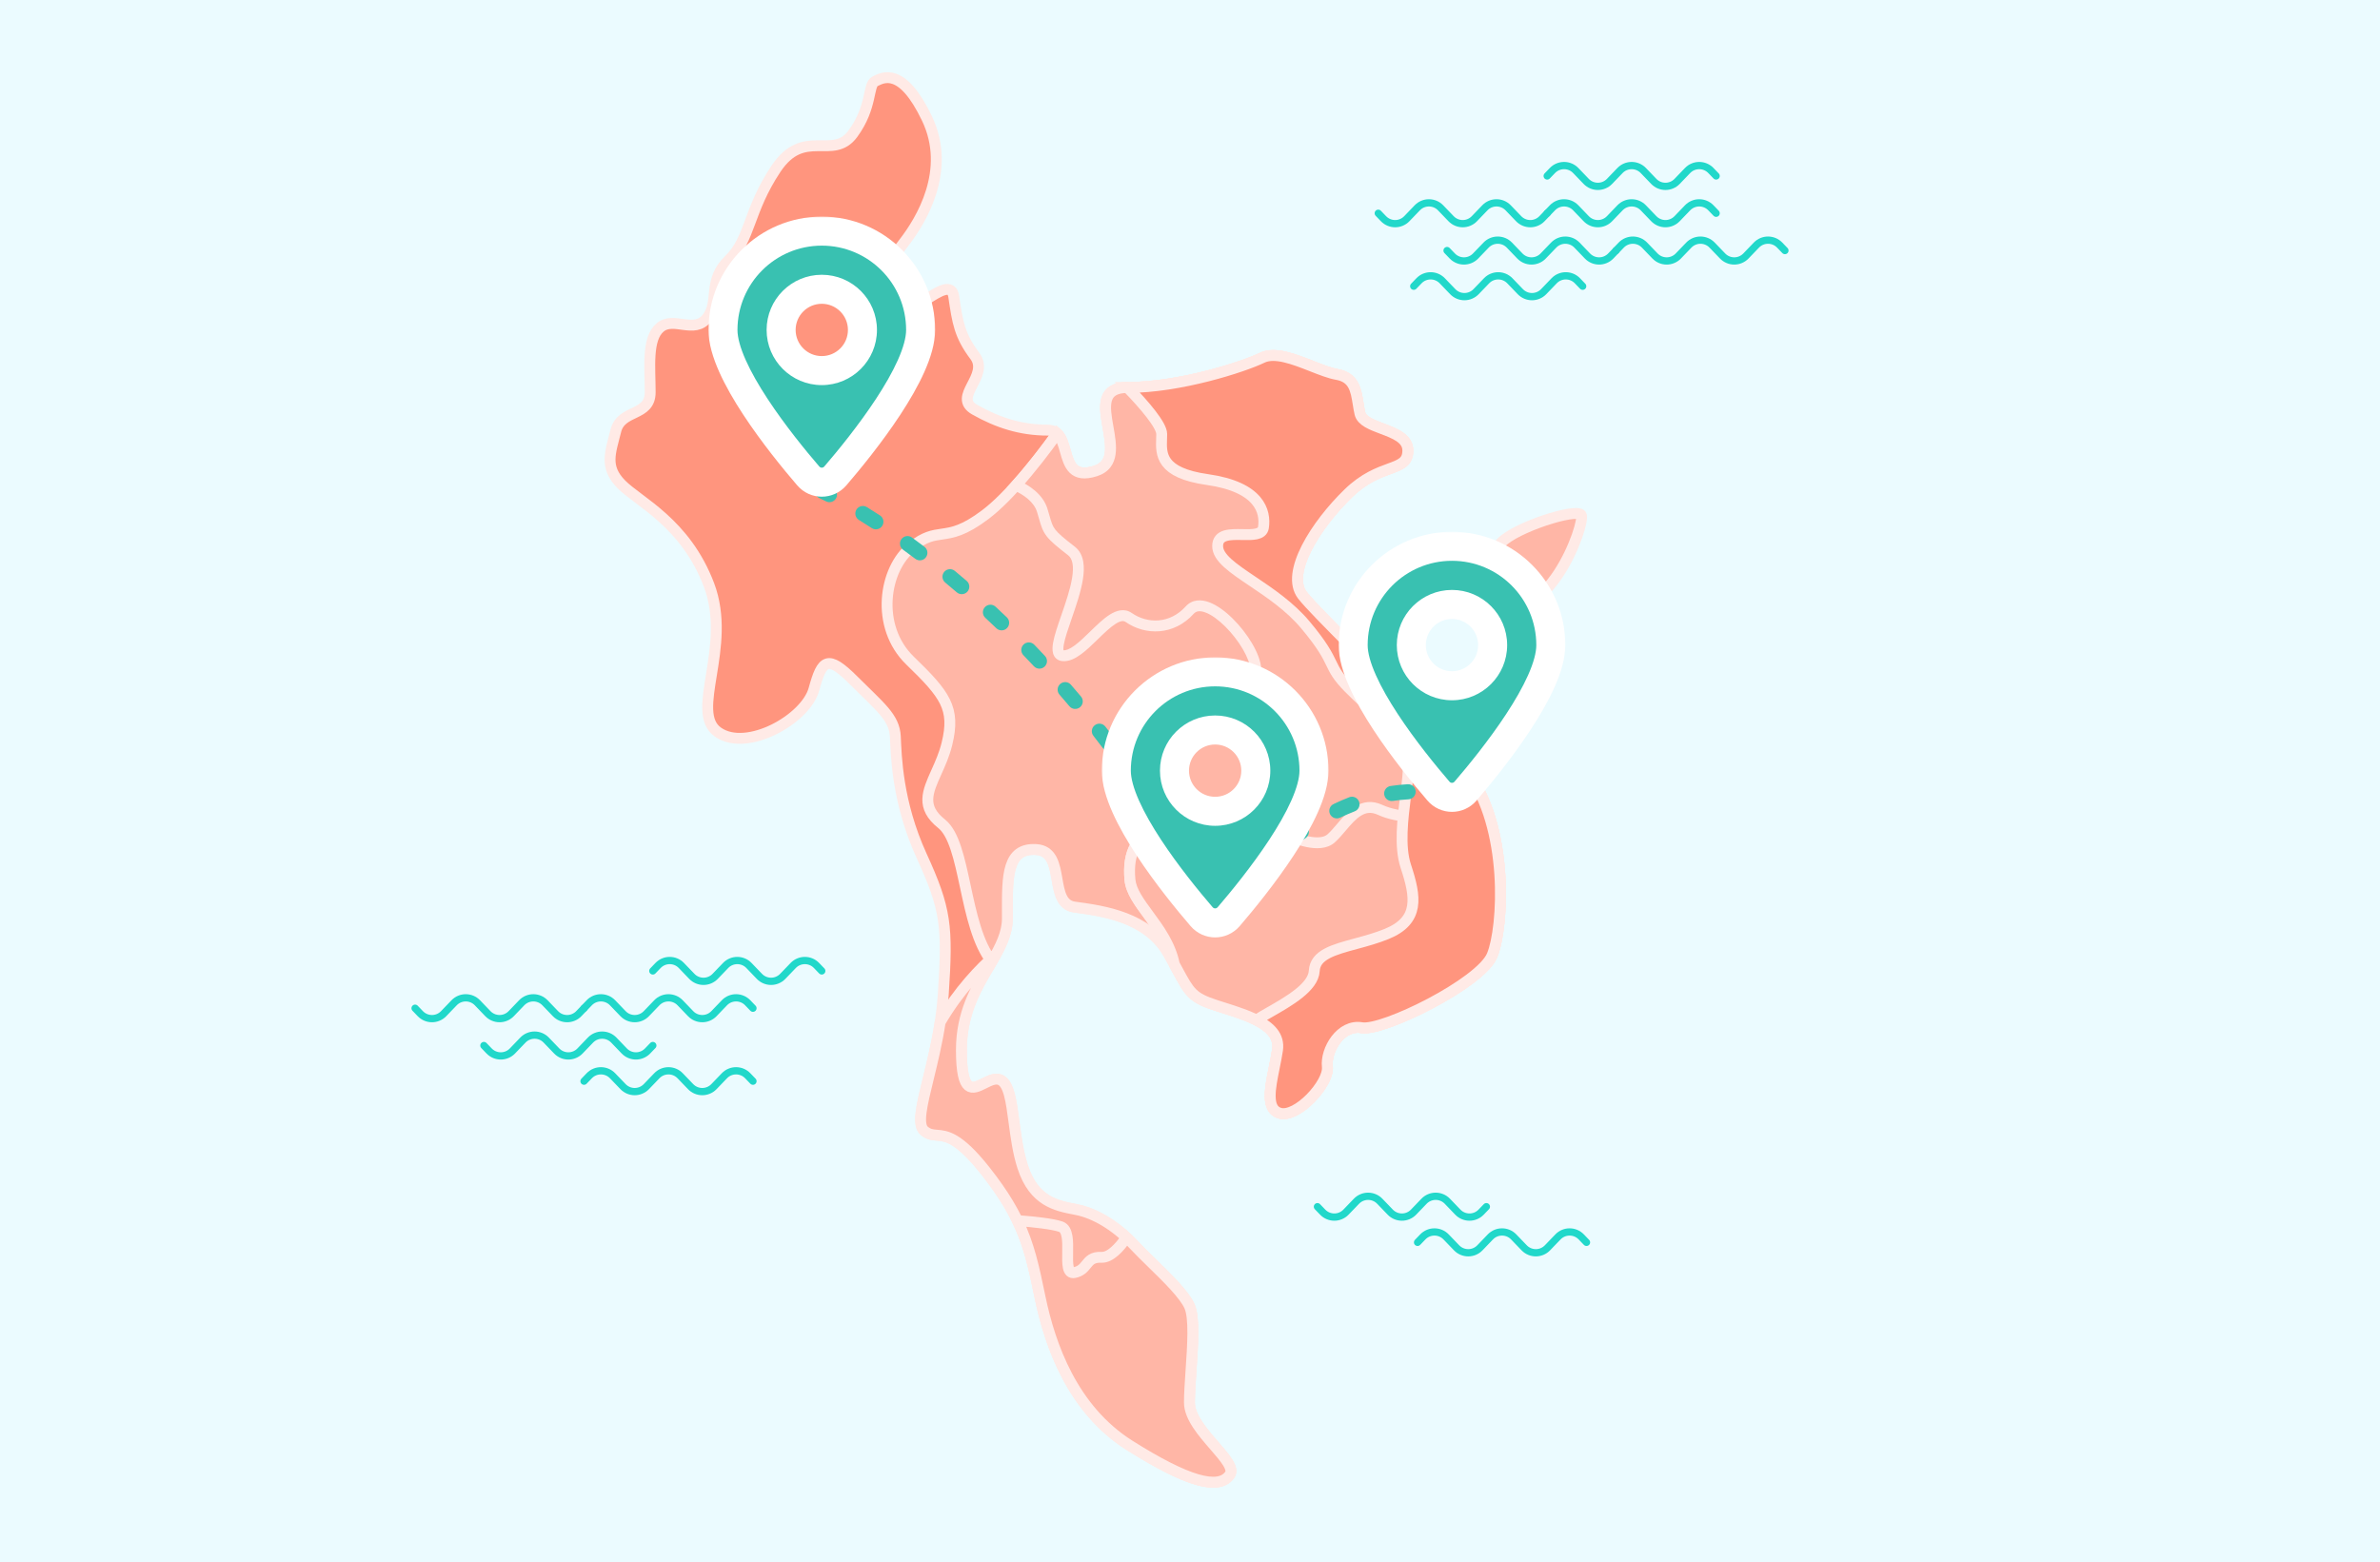 <svg width="457" height="300" viewBox="0 0 457 300" fill="none" xmlns="http://www.w3.org/2000/svg">
<rect width="457" height="300" fill="#EBFBFF"/>
<path d="M288.153 104.299C285.369 107.341 281.35 113.089 285.369 116.132C297.119 121.88 304.547 100.242 303.619 98.89C302.691 97.537 290.938 101.256 288.153 104.299Z" fill="#FFB6A6" stroke="#FFEAE6" stroke-width="2.09"/>
<path d="M228.387 269.357C228.387 274.703 237.953 280.762 236.114 283.257C233.957 286.241 227.85 284.479 216.907 277.58C205.965 270.681 201.622 258.398 199.712 249.144C197.801 239.89 196.585 234.169 189.117 224.746C181.648 215.324 180.085 219.362 177.479 217.175C174.874 214.987 180.258 204.05 181.127 190.926C181.995 177.802 181.648 174.605 176.958 164.341C172.269 154.077 172.095 145.159 171.921 141.458C171.748 137.756 168.968 135.737 163.931 130.689C158.894 125.641 157.852 126.651 156.289 132.372C154.726 138.092 143.436 144.486 137.878 140.616C132.319 136.746 140.657 124.295 136.141 112.349C131.625 100.402 122.591 96.364 119.291 92.999C115.991 89.634 117.206 86.941 118.248 82.735C119.29 78.528 124.847 80.043 124.847 75.332C124.847 70.62 124.153 65.068 126.758 62.88C129.364 60.693 133.359 64.226 135.791 61.029C138.222 57.832 135.791 53.962 139.959 49.924C144.128 45.886 143.606 40.502 148.991 32.425C154.375 24.349 159.934 30.911 163.756 25.695C167.577 20.479 166.579 16.313 168.051 15.6C169.522 14.888 173.201 12.749 177.984 22.728C182.767 32.708 176.88 42.33 173.569 46.607C170.257 50.884 165.106 60.151 169.521 61.22C173.936 62.289 182.398 51.953 183.134 56.943C183.87 61.932 184.238 64.427 187.181 68.348C190.124 72.268 182.766 76.188 187.181 78.683C191.596 81.178 196.011 82.604 201.161 82.604C206.312 82.604 202.633 92.939 210.359 90.445C218.085 87.95 206.68 74.406 216.613 74.406C226.547 74.406 238.688 70.486 242.367 68.704C246.046 66.922 252.668 71.199 256.715 71.912C260.762 72.624 260.394 76.188 261.13 79.396C261.866 82.603 270.327 82.247 270.327 86.524C270.327 90.801 265.177 88.662 258.922 94.721C252.668 100.78 246.782 110.046 250.093 114.323C253.404 118.6 273.639 137.489 281.733 148.181C289.826 158.873 288.723 178.119 286.515 183.465C284.308 188.811 265.545 198.077 261.498 197.364C257.451 196.651 254.508 201.641 254.875 204.849C255.243 208.056 248.989 214.828 245.678 213.759C242.367 212.689 244.574 206.631 245.31 201.641C246.046 196.651 239.056 194.869 233.537 193.087C228.018 191.305 228.386 190.236 224.339 183.108C220.292 175.98 211.463 174.911 206.312 174.198C201.161 173.485 204.84 163.506 198.954 163.15C193.067 162.793 193.435 168.852 193.435 176.337C193.435 183.821 184.606 189.167 184.606 201.641C184.606 214.115 189.022 206.274 191.966 207.343C194.909 208.412 194.172 217.323 196.379 224.094C198.587 230.866 203.001 231.579 206.68 232.291C210.359 233.004 214.407 235.499 217.718 239.063C221.029 242.627 226.916 247.616 228.387 250.824C229.859 254.032 228.387 264.011 228.387 269.357Z" fill="#FF957E" stroke="#FFEAE6" stroke-width="2.09" stroke-linecap="round"/>
<path d="M202.991 83.257C203.818 84.007 204.183 85.304 204.552 86.615C205.28 89.202 206.024 91.844 210.36 90.444C214.034 89.257 213.382 85.572 212.756 82.033C212.065 78.13 211.405 74.406 216.615 74.406C226.548 74.406 238.689 70.485 242.368 68.703C244.787 67.531 248.479 68.979 251.875 70.311C253.643 71.005 255.331 71.667 256.716 71.911C259.984 72.486 260.373 74.921 260.79 77.526C260.889 78.147 260.99 78.778 261.131 79.395C261.464 80.848 263.382 81.569 265.381 82.322C267.796 83.23 270.329 84.183 270.329 86.523C270.329 88.728 268.96 89.228 266.776 90.025C264.724 90.774 261.954 91.785 258.924 94.72C252.669 100.779 246.783 110.045 250.094 114.322C251.347 115.94 255.023 119.651 259.547 124.218C266.98 131.72 276.703 141.534 281.734 148.18C289.828 158.872 288.724 178.118 286.517 183.464C284.309 188.81 265.546 198.076 261.499 197.363C257.452 196.65 254.509 201.64 254.877 204.848C255.245 208.055 248.99 214.827 245.679 213.758C243.089 212.921 243.876 209.032 244.693 204.989C244.921 203.864 245.151 202.727 245.311 201.64C245.991 197.03 240.076 195.158 234.82 193.495C234.387 193.358 233.958 193.222 233.538 193.086C228.968 191.611 228.435 190.624 226.088 186.28C225.601 185.378 225.036 184.332 224.341 183.107C220.382 176.135 211.848 174.96 206.657 174.245C206.541 174.229 206.426 174.213 206.313 174.197C203.833 173.854 203.4 171.361 202.961 168.83C202.488 166.104 202.007 163.333 198.955 163.149C193.4 162.812 193.415 168.19 193.434 175.087C193.435 175.498 193.437 175.914 193.437 176.336C193.437 179.252 192.096 181.844 190.459 184.66C187.711 181.203 186.491 175.513 185.357 170.221C184.23 164.963 183.187 160.098 180.813 158.204C176.789 154.994 178.087 152.106 179.799 148.295C180.524 146.681 181.323 144.902 181.824 142.863C183.509 136.009 181.486 133.398 174.747 126.87C168.009 120.342 169.693 109.245 175.084 105.002C177.567 103.048 179.12 102.824 180.831 102.578C182.835 102.289 185.054 101.97 189.235 98.8C193.769 95.362 199.181 88.572 202.991 83.257Z" fill="#FFB6A6" stroke="#FFEAE6" stroke-width="2.09" stroke-linecap="round"/>
<path d="M233.177 277.651C230.957 275.093 228.387 272.13 228.387 269.358C228.387 267.66 228.535 265.495 228.691 263.228C229.025 258.357 229.391 253.014 228.387 250.825C227.359 248.584 224.174 245.472 221.219 242.584C219.945 241.34 218.715 240.137 217.718 239.064C214.407 235.5 210.359 233.006 206.679 232.293C206.601 232.277 206.522 232.262 206.442 232.247C202.812 231.547 198.539 230.722 196.379 224.096C195.482 221.345 195.071 218.241 194.702 215.454C194.163 211.379 193.713 207.98 191.965 207.345C191.05 207.012 189.992 207.541 188.969 208.054C186.702 209.188 184.606 210.237 184.606 201.642C184.606 194.613 187.41 189.847 189.857 185.687C190.319 184.903 190.767 184.14 191.182 183.388C188.31 185.832 183.999 190.338 180.528 196.308C179.918 200.306 179.02 203.979 178.255 207.108C176.984 212.308 176.081 216.002 177.479 217.176C178.316 217.879 179.045 217.939 179.897 218.009C181.698 218.158 184.047 218.352 189.116 224.748C196.585 234.17 197.801 239.891 199.712 249.146C201.622 258.4 205.964 270.683 216.907 277.582C227.85 284.48 233.957 286.242 236.114 283.258C236.999 282.056 235.24 280.028 233.177 277.651Z" fill="#FFB6A6" stroke="#FFEAE6" stroke-width="2.09"/>
<path fill-rule="evenodd" clip-rule="evenodd" d="M195.094 93.205C197.036 94.056 199.406 95.633 200.128 98.013C200.267 98.471 200.384 98.877 200.49 99.243C201.308 102.082 201.418 102.464 205.743 105.816C208.439 107.905 206.445 113.673 204.777 118.498C203.424 122.411 202.285 125.704 204.034 125.916C205.848 126.136 207.977 124.061 210.08 122.012C212.506 119.648 214.897 117.319 216.728 118.585C220.145 120.95 225.027 120.95 228.445 117.167C231.862 113.383 240.894 123.551 241.138 128.517C241.165 129.064 241.18 129.622 241.195 130.188C241.319 134.764 241.456 139.863 247.973 143.651C253.832 147.056 249.438 155.948 246.508 159.968C240.162 158.864 226.541 157.036 222.83 158.549C218.192 160.441 216.484 163.751 216.972 168.954C217.176 171.132 218.75 173.269 220.511 175.659C222.504 178.365 224.736 181.395 225.492 185.179C225.705 185.569 225.903 185.936 226.09 186.281L226.09 186.282C228.437 190.625 228.97 191.612 233.54 193.088C233.96 193.224 234.389 193.359 234.822 193.496C240.078 195.16 245.993 197.032 245.313 201.642C245.153 202.728 244.923 203.866 244.695 204.991C243.877 209.033 243.091 212.923 245.681 213.759C248.992 214.828 255.246 208.057 254.878 204.849C254.511 201.642 257.454 196.652 261.501 197.365C265.548 198.078 284.311 188.811 286.518 183.465C288.726 178.119 289.829 158.874 281.736 148.182C276.704 141.536 266.982 131.722 259.549 124.22L259.549 124.219C255.025 119.653 251.349 115.942 250.096 114.324C246.785 110.047 252.671 100.781 258.925 94.722C261.955 91.787 264.726 90.775 266.778 90.027C268.961 89.23 270.33 88.73 270.33 86.525C270.33 84.185 267.798 83.232 265.383 82.323C263.384 81.571 261.466 80.849 261.133 79.397C260.991 78.779 260.891 78.149 260.791 77.528L260.791 77.528C260.375 74.923 259.986 72.488 256.718 71.912C255.332 71.668 253.644 71.006 251.876 70.313C248.481 68.981 244.789 67.533 242.37 68.705C238.691 70.487 226.55 74.407 216.616 74.407C211.407 74.407 212.066 78.132 212.757 82.035C213.384 85.574 214.036 89.259 210.362 90.445C206.026 91.845 205.282 89.204 204.554 86.617L204.554 86.617C204.185 85.306 203.82 84.009 202.993 83.258C200.747 86.391 197.945 90.036 195.094 93.205Z" fill="#FFB6A6"/>
<path d="M200.128 98.013L201.128 97.709L201.128 97.709L200.128 98.013ZM195.094 93.205L194.317 92.507L193.35 93.582L194.674 94.162L195.094 93.205ZM200.49 99.243L201.494 98.954L201.494 98.954L200.49 99.243ZM205.743 105.816L206.383 104.99L206.383 104.99L205.743 105.816ZM204.777 118.498L203.789 118.157L204.777 118.498ZM204.034 125.916L204.16 124.879L204.16 124.879L204.034 125.916ZM210.08 122.012L210.809 122.76L210.809 122.76L210.08 122.012ZM216.728 118.585L216.133 119.445L216.133 119.445L216.728 118.585ZM228.445 117.167L229.22 117.867L229.22 117.867L228.445 117.167ZM241.138 128.517L240.094 128.568L240.094 128.568L241.138 128.517ZM241.195 130.188L242.24 130.16L242.24 130.16L241.195 130.188ZM247.973 143.651L248.498 142.748L248.498 142.748L247.973 143.651ZM246.508 159.968L246.329 160.997L246.97 161.109L247.353 160.583L246.508 159.968ZM222.83 158.549L223.225 159.517L223.225 159.517L222.83 158.549ZM216.972 168.954L218.012 168.856L218.012 168.856L216.972 168.954ZM220.511 175.659L221.352 175.039L221.352 175.039L220.511 175.659ZM225.492 185.179L224.468 185.384L224.499 185.54L224.575 185.679L225.492 185.179ZM226.09 186.281L225.171 186.778L225.179 186.793L225.187 186.808L226.09 186.281ZM226.09 186.282L227.009 185.785L227.001 185.77L226.993 185.755L226.09 186.282ZM233.54 193.088L233.219 194.082L233.219 194.082L233.54 193.088ZM234.822 193.496L235.137 192.5L235.137 192.5L234.822 193.496ZM245.313 201.642L246.347 201.794L246.347 201.794L245.313 201.642ZM244.695 204.991L243.671 204.784L243.671 204.784L244.695 204.991ZM245.681 213.759L245.36 214.754L245.36 214.754L245.681 213.759ZM254.878 204.849L255.917 204.73L255.917 204.73L254.878 204.849ZM261.501 197.365L261.682 196.336L261.682 196.336L261.501 197.365ZM286.518 183.465L287.484 183.864L287.484 183.864L286.518 183.465ZM281.736 148.182L280.902 148.812L280.902 148.812L281.736 148.182ZM259.549 124.22L260.292 123.484L260.288 123.481L259.549 124.22ZM259.549 124.219L258.807 124.955L258.81 124.958L259.549 124.219ZM250.096 114.324L249.269 114.963L249.269 114.963L250.096 114.324ZM258.925 94.722L258.198 93.972L258.198 93.972L258.925 94.722ZM266.778 90.027L267.136 91.008L267.136 91.008L266.778 90.027ZM265.383 82.323L265.751 81.345L265.751 81.345L265.383 82.323ZM261.133 79.397L262.151 79.163L262.151 79.163L261.133 79.397ZM260.791 77.528L259.759 77.69L259.759 77.693L260.791 77.528ZM260.791 77.528L261.824 77.366L261.823 77.363L260.791 77.528ZM256.718 71.912L256.537 72.942L256.537 72.942L256.718 71.912ZM251.876 70.313L251.495 71.286L251.495 71.286L251.876 70.313ZM242.37 68.705L242.825 69.645L242.825 69.645L242.37 68.705ZM212.757 82.035L211.728 82.217L211.728 82.217L212.757 82.035ZM210.362 90.445L210.041 89.451L210.041 89.451L210.362 90.445ZM204.554 86.617L205.56 86.334L205.553 86.31L205.545 86.286L204.554 86.617ZM204.554 86.617L203.548 86.9L203.555 86.924L203.562 86.947L204.554 86.617ZM202.993 83.258L203.696 82.485L202.827 81.696L202.144 82.649L202.993 83.258ZM201.128 97.709C200.266 94.871 197.522 93.129 195.513 92.248L194.674 94.162C196.55 94.984 198.545 96.396 199.128 98.316L201.128 97.709ZM201.494 98.954C201.389 98.588 201.27 98.175 201.128 97.709L199.128 98.316C199.265 98.767 199.38 99.166 199.486 99.532L201.494 98.954ZM206.383 104.99C204.194 103.294 203.202 102.442 202.629 101.699C202.099 101.012 201.911 100.402 201.494 98.954L199.486 99.532C199.886 100.923 200.163 101.923 200.974 102.975C201.741 103.971 202.966 104.986 205.103 106.642L206.383 104.99ZM205.764 118.84C206.59 116.451 207.541 113.711 207.928 111.297C208.301 108.975 208.241 106.43 206.383 104.99L205.103 106.642C205.941 107.292 206.232 108.674 205.865 110.966C205.512 113.164 204.632 115.72 203.789 118.157L205.764 118.84ZM204.16 124.879C204.115 124.873 204.15 124.869 204.2 124.914C204.247 124.954 204.242 124.98 204.224 124.922C204.178 124.764 204.16 124.41 204.272 123.776C204.489 122.539 205.076 120.83 205.764 118.84L203.789 118.157C203.124 120.079 202.466 121.974 202.213 123.414C202.089 124.119 202.031 124.873 202.22 125.514C202.321 125.855 202.503 126.203 202.817 126.48C203.135 126.761 203.516 126.906 203.909 126.953L204.16 124.879ZM209.351 121.264C208.284 122.303 207.282 123.276 206.332 123.971C205.347 124.691 204.646 124.937 204.16 124.879L203.909 126.953C205.236 127.114 206.506 126.433 207.565 125.658C208.659 124.859 209.772 123.77 210.809 122.76L209.351 121.264ZM217.322 117.726C215.862 116.715 214.287 117.278 213.066 118.056C211.825 118.846 210.538 120.107 209.351 121.264L210.809 122.76C212.048 121.553 213.169 120.468 214.188 119.819C215.227 119.157 215.763 119.189 216.133 119.445L217.322 117.726ZM227.669 116.466C224.641 119.819 220.355 119.824 217.322 117.726L216.133 119.445C219.935 122.076 225.414 122.081 229.22 117.867L227.669 116.466ZM242.182 128.466C242.109 126.975 241.399 125.233 240.434 123.588C239.452 121.915 238.138 120.226 236.717 118.818C235.309 117.424 233.729 116.239 232.202 115.667C230.657 115.088 228.925 115.076 227.669 116.466L229.22 117.867C229.673 117.366 230.352 117.206 231.469 117.624C232.604 118.049 233.938 119.008 235.246 120.303C236.541 121.586 237.743 123.133 238.631 124.645C239.534 126.185 240.046 127.577 240.094 128.568L242.182 128.466ZM242.24 130.16C242.225 129.596 242.209 129.026 242.182 128.466L240.094 128.568C240.121 129.101 240.135 129.648 240.151 130.216L242.24 130.16ZM248.498 142.748C245.436 140.968 243.941 138.93 243.166 136.85C242.372 134.719 242.302 132.474 242.24 130.16L240.151 130.216C240.212 132.479 240.273 135.071 241.207 137.58C242.161 140.141 243.993 142.547 247.448 144.555L248.498 142.748ZM247.353 160.583C248.865 158.508 250.779 155.151 251.554 151.815C251.942 150.144 252.063 148.402 251.637 146.803C251.203 145.17 250.21 143.743 248.498 142.748L247.448 144.555C248.665 145.262 249.32 146.224 249.618 147.341C249.925 148.493 249.862 149.863 249.518 151.342C248.829 154.309 247.081 157.408 245.664 159.352L247.353 160.583ZM223.225 159.517C223.952 159.22 225.321 159.046 227.216 159.022C229.065 158.998 231.276 159.117 233.59 159.318C238.216 159.721 243.177 160.449 246.329 160.997L246.687 158.938C243.493 158.383 238.471 157.645 233.771 157.236C231.423 157.031 229.136 156.907 227.19 156.932C225.289 156.956 223.564 157.121 222.436 157.581L223.225 159.517ZM218.012 168.856C217.78 166.379 218.083 164.483 218.894 163.015C219.696 161.56 221.067 160.397 223.225 159.517L222.436 157.581C219.956 158.593 218.153 160.031 217.064 162.005C215.982 163.965 215.676 166.325 215.931 169.051L218.012 168.856ZM221.352 175.039C220.463 173.832 219.667 172.749 219.062 171.704C218.459 170.661 218.094 169.733 218.012 168.856L215.931 169.051C216.054 170.353 216.578 171.582 217.253 172.75C217.927 173.915 218.798 175.095 219.669 176.279L221.352 175.039ZM226.517 184.974C225.708 180.928 223.325 177.718 221.352 175.039L219.669 176.279C221.682 179.011 223.764 181.863 224.468 185.384L226.517 184.974ZM227.009 185.785C226.823 185.439 226.624 185.071 226.41 184.679L224.575 185.679C224.786 186.067 224.984 186.432 225.171 186.778L227.009 185.785ZM226.993 185.755L226.993 185.755L225.187 186.808L225.187 186.808L226.993 185.755ZM233.861 192.094C231.61 191.367 230.529 190.811 229.711 190.013C228.853 189.175 228.211 188.009 227.009 185.785L225.171 186.778C226.316 188.898 227.114 190.398 228.251 191.508C229.429 192.658 230.9 193.334 233.219 194.082L233.861 192.094ZM235.137 192.5C234.703 192.363 234.278 192.228 233.861 192.094L233.219 194.082C233.642 194.219 234.074 194.356 234.506 194.493L235.137 192.5ZM246.347 201.794C246.554 200.39 246.255 199.156 245.581 198.097C244.923 197.064 243.939 196.245 242.838 195.572C240.656 194.24 237.728 193.32 235.137 192.5L234.506 194.493C237.171 195.336 239.829 196.184 241.749 197.356C242.698 197.936 243.394 198.553 243.818 199.219C244.226 199.86 244.412 200.589 244.279 201.489L246.347 201.794ZM245.719 205.198C245.946 204.078 246.182 202.913 246.347 201.794L244.279 201.489C244.124 202.543 243.9 203.653 243.671 204.784L245.719 205.198ZM246.002 212.765C245.628 212.644 245.407 212.438 245.25 212.131C245.075 211.786 244.966 211.275 244.955 210.561C244.932 209.117 245.303 207.259 245.719 205.198L243.671 204.784C243.27 206.766 242.838 208.874 242.865 210.594C242.879 211.462 243.008 212.333 243.388 213.079C243.787 213.863 244.438 214.456 245.36 214.754L246.002 212.765ZM253.84 204.968C253.895 205.445 253.699 206.233 253.146 207.243C252.613 208.215 251.824 209.252 250.915 210.175C250.004 211.1 249.011 211.869 248.091 212.339C247.14 212.825 246.439 212.906 246.002 212.765L245.36 214.754C246.578 215.147 247.901 214.783 249.042 214.2C250.214 213.601 251.383 212.677 252.404 211.642C253.426 210.604 254.339 209.414 254.978 208.247C255.598 207.118 256.046 205.858 255.917 204.73L253.84 204.968ZM261.682 196.336C259.14 195.888 257.041 197.258 255.705 199.001C254.379 200.73 253.619 203.043 253.84 204.968L255.917 204.73C255.77 203.448 256.297 201.663 257.363 200.273C258.418 198.897 259.814 198.129 261.319 198.394L261.682 196.336ZM285.552 183.066C285.348 183.562 284.913 184.182 284.221 184.903C283.539 185.614 282.656 186.375 281.618 187.159C279.542 188.725 276.914 190.333 274.211 191.763C271.508 193.193 268.76 194.43 266.452 195.263C265.297 195.679 264.271 195.988 263.426 196.17C262.551 196.359 261.98 196.388 261.682 196.336L261.319 198.394C262.033 198.52 262.934 198.415 263.868 198.213C264.833 198.004 265.953 197.664 267.161 197.229C269.579 196.357 272.418 195.077 275.188 193.611C277.957 192.145 280.687 190.479 282.877 188.827C283.971 188.001 284.947 187.166 285.73 186.35C286.503 185.544 287.137 184.705 287.484 183.864L285.552 183.066ZM280.902 148.812C284.772 153.924 286.493 161.171 286.947 167.899C287.173 171.246 287.082 174.427 286.801 177.091C286.518 179.775 286.048 181.866 285.552 183.066L287.484 183.864C288.092 182.392 288.588 180.072 288.88 177.31C289.173 174.528 289.267 171.226 289.032 167.758C288.567 160.853 286.793 153.132 282.569 147.551L280.902 148.812ZM258.807 124.955C266.263 132.481 275.924 142.235 280.902 148.812L282.569 147.551C277.485 140.836 267.702 130.964 260.292 123.484L258.807 124.955ZM258.81 124.958L258.811 124.959L260.288 123.481L260.288 123.481L258.81 124.958ZM249.269 114.963C250.573 116.647 254.318 120.424 258.807 124.955L260.291 123.484C255.732 118.881 252.124 115.237 250.922 113.684L249.269 114.963ZM258.198 93.972C255.011 97.059 251.897 100.981 249.992 104.717C249.041 106.583 248.365 108.455 248.161 110.187C247.957 111.925 248.222 113.611 249.269 114.963L250.922 113.684C250.314 112.898 250.073 111.822 250.237 110.431C250.401 109.033 250.966 107.408 251.854 105.666C253.629 102.185 256.585 98.444 259.652 95.473L258.198 93.972ZM266.419 89.045C264.333 89.806 261.391 90.879 258.198 93.972L259.652 95.473C262.519 92.695 265.119 91.745 267.136 91.008L266.419 89.045ZM269.285 86.525C269.285 87.36 269.05 87.719 268.714 87.993C268.265 88.358 267.571 88.625 266.419 89.045L267.136 91.008C268.168 90.631 269.251 90.25 270.032 89.615C270.926 88.888 271.375 87.895 271.375 86.525H269.285ZM265.015 83.301C266.256 83.768 267.361 84.191 268.169 84.748C268.937 85.277 269.285 85.819 269.285 86.525H271.375C271.375 84.891 270.458 83.787 269.355 83.027C268.294 82.296 266.925 81.787 265.751 81.345L265.015 83.301ZM260.114 79.63C260.377 80.774 261.24 81.513 262.101 82.022C262.967 82.534 264.04 82.934 265.015 83.301L265.751 81.345C264.727 80.96 263.842 80.623 263.165 80.223C262.484 79.821 262.222 79.472 262.151 79.163L260.114 79.63ZM259.759 77.693C259.858 78.308 259.964 78.973 260.114 79.63L262.151 79.163C262.019 78.586 261.923 77.99 261.823 77.363L259.759 77.693ZM259.759 77.69L259.759 77.69L261.824 77.366L261.824 77.366L259.759 77.69ZM256.537 72.942C257.878 73.178 258.514 73.75 258.91 74.466C259.362 75.28 259.544 76.342 259.759 77.693L261.823 77.363C261.623 76.109 261.402 74.651 260.738 73.453C260.019 72.156 258.827 71.223 256.899 70.883L256.537 72.942ZM251.495 71.286C253.227 71.965 255.025 72.675 256.537 72.942L256.899 70.883C255.639 70.662 254.062 70.048 252.258 69.34L251.495 71.286ZM242.825 69.645C243.705 69.219 244.939 69.222 246.521 69.588C248.082 69.95 249.78 70.613 251.495 71.286L252.258 69.34C250.578 68.681 248.731 67.955 246.993 67.552C245.276 67.154 243.453 67.019 241.914 67.764L242.825 69.645ZM216.616 75.452C221.704 75.452 227.315 74.451 232.096 73.237C236.869 72.025 240.899 70.579 242.825 69.645L241.914 67.764C240.162 68.613 236.281 70.018 231.581 71.211C226.888 72.403 221.463 73.362 216.616 73.362V75.452ZM213.786 81.853C213.612 80.866 213.45 79.95 213.377 79.107C213.304 78.259 213.33 77.573 213.48 77.041C213.621 76.541 213.865 76.189 214.27 75.938C214.705 75.668 215.424 75.452 216.616 75.452V73.362C215.204 73.362 214.052 73.612 213.167 74.163C212.252 74.731 211.727 75.555 211.468 76.474C211.218 77.361 211.213 78.338 211.295 79.287C211.377 80.24 211.557 81.252 211.728 82.217L213.786 81.853ZM210.683 91.44C211.768 91.089 212.603 90.529 213.196 89.774C213.784 89.025 214.079 88.155 214.207 87.271C214.453 85.559 214.09 83.571 213.786 81.853L211.728 82.217C212.05 84.037 212.327 85.662 212.138 86.973C212.048 87.601 211.856 88.096 211.552 88.483C211.254 88.863 210.793 89.208 210.041 89.451L210.683 91.44ZM203.548 86.9C203.727 87.535 203.925 88.243 204.191 88.897C204.458 89.553 204.82 90.226 205.371 90.77C206.575 91.96 208.315 92.204 210.683 91.44L210.041 89.451C208.072 90.087 207.272 89.71 206.839 89.283C206.571 89.017 206.34 88.633 206.127 88.109C205.913 87.584 205.745 86.992 205.56 86.334L203.548 86.9ZM203.562 86.947L203.562 86.947L205.545 86.286L205.545 86.286L203.562 86.947ZM202.291 84.032C202.543 84.261 202.767 84.614 202.979 85.127C203.192 85.641 203.36 86.231 203.548 86.9L205.56 86.334C205.379 85.691 205.179 84.977 204.911 84.328C204.641 83.677 204.27 83.006 203.696 82.485L202.291 84.032ZM195.871 93.904C198.756 90.697 201.583 87.018 203.842 83.867L202.144 82.649C199.911 85.764 197.133 89.376 194.317 92.507L195.871 93.904Z" fill="#FFEAE6"/>
<path fill-rule="evenodd" clip-rule="evenodd" d="M285.792 156.139L275.474 156.749C273.452 157.019 268.529 157.154 265.015 155.533C261.705 154.006 259.583 156.505 257.574 158.871C256.917 159.645 256.272 160.405 255.601 161.004C253.44 162.937 248.673 161.129 246.515 159.962C246.513 159.965 246.51 159.969 246.508 159.972C240.161 158.868 226.54 157.04 222.83 158.553C218.192 160.445 216.483 163.756 216.971 168.958C217.175 171.136 218.749 173.273 220.51 175.663L220.51 175.663C222.503 178.369 224.735 181.4 225.492 185.183C225.704 185.573 225.902 185.939 226.089 186.285L226.089 186.286L226.089 186.286C228.436 190.63 228.969 191.617 233.539 193.092C233.959 193.228 234.388 193.364 234.821 193.501C240.077 195.164 245.992 197.036 245.312 201.646C245.152 202.733 244.922 203.87 244.694 204.995C243.877 209.038 243.09 212.927 245.68 213.764C248.991 214.833 255.246 208.061 254.878 204.854C254.51 201.646 257.453 196.656 261.5 197.369C265.547 198.082 284.31 188.816 286.518 183.47C288.245 179.285 289.297 166.587 285.792 156.139Z" fill="#FFB6A6"/>
<path d="M285.792 156.139L286.783 155.807L286.528 155.049L285.73 155.096L285.792 156.139ZM275.474 156.749L275.413 155.705L275.374 155.708L275.336 155.713L275.474 156.749ZM265.015 155.533L264.577 156.482L264.577 156.482L265.015 155.533ZM257.574 158.871L256.777 158.195L256.777 158.195L257.574 158.871ZM255.601 161.004L256.298 161.783L256.298 161.783L255.601 161.004ZM246.515 159.962L247.012 159.043L246.208 158.608L245.67 159.347L246.515 159.962ZM246.508 159.972L246.329 161.002L246.969 161.113L247.352 160.587L246.508 159.972ZM222.83 158.553L223.224 159.521L223.224 159.521L222.83 158.553ZM216.971 168.958L218.011 168.86L218.011 168.86L216.971 168.958ZM220.51 175.663L221.363 175.059L221.357 175.052L221.351 175.044L220.51 175.663ZM220.51 175.663L219.657 176.267L219.663 176.275L219.669 176.283L220.51 175.663ZM225.492 185.183L224.467 185.388L224.498 185.544L224.574 185.683L225.492 185.183ZM226.089 186.285L227.008 185.788L227.008 185.788L226.089 186.285ZM226.089 186.286L225.17 186.782L225.178 186.797L225.187 186.812L226.089 186.286ZM226.089 186.286L227.009 185.789L227 185.774L226.992 185.759L226.089 186.286ZM233.539 193.092L233.86 192.098L233.86 192.098L233.539 193.092ZM234.821 193.501L235.136 192.504L235.136 192.504L234.821 193.501ZM245.312 201.646L246.346 201.798L246.346 201.798L245.312 201.646ZM244.694 204.995L245.719 205.202L245.719 205.202L244.694 204.995ZM245.68 213.764L245.359 214.758L245.359 214.758L245.68 213.764ZM254.878 204.854L255.916 204.734L255.916 204.734L254.878 204.854ZM261.5 197.369L261.681 196.34L261.681 196.34L261.5 197.369ZM286.518 183.47L285.552 183.071L285.552 183.071L286.518 183.47ZM285.73 155.096L275.413 155.705L275.536 157.792L285.854 157.182L285.73 155.096ZM275.336 155.713C274.395 155.839 272.729 155.938 270.877 155.808C269.017 155.677 267.049 155.32 265.453 154.584L264.577 156.482C266.496 157.367 268.746 157.753 270.731 157.892C272.725 158.032 274.532 157.929 275.613 157.784L275.336 155.713ZM265.453 154.584C263.449 153.659 261.723 153.959 260.262 154.85C258.895 155.685 257.753 157.046 256.777 158.195L258.371 159.547C259.404 158.33 260.327 157.259 261.351 156.634C262.281 156.066 263.271 155.879 264.577 156.482L265.453 154.584ZM256.777 158.195C256.109 158.982 255.511 159.683 254.905 160.225L256.298 161.783C257.032 161.127 257.725 160.308 258.371 159.547L256.777 158.195ZM254.905 160.225C254.224 160.834 252.951 160.968 251.267 160.622C249.661 160.291 248.027 159.592 247.012 159.043L246.018 160.881C247.16 161.499 248.989 162.287 250.846 162.669C252.626 163.035 254.817 163.107 256.298 161.783L254.905 160.225ZM245.67 159.347C245.668 159.35 245.665 159.353 245.663 159.357L247.352 160.587C247.355 160.584 247.357 160.58 247.36 160.577L245.67 159.347ZM246.687 158.942C243.492 158.387 238.47 157.649 233.771 157.24C231.422 157.036 229.135 156.912 227.189 156.936C225.288 156.961 223.563 157.126 222.435 157.586L223.224 159.521C223.951 159.224 225.32 159.05 227.215 159.026C229.065 159.003 231.275 159.121 233.589 159.322C238.215 159.725 243.176 160.453 246.329 161.002L246.687 158.942ZM222.435 157.586C219.955 158.597 218.152 160.035 217.063 162.009C215.981 163.97 215.675 166.33 215.931 169.056L218.011 168.86C217.779 166.384 218.083 164.487 218.893 163.019C219.695 161.565 221.066 160.401 223.224 159.521L222.435 157.586ZM215.931 169.056C216.053 170.357 216.577 171.587 217.252 172.754C217.926 173.919 218.797 175.1 219.669 176.283L221.351 175.044C220.462 173.837 219.666 172.754 219.062 171.708C218.458 170.665 218.094 169.737 218.011 168.86L215.931 169.056ZM219.657 176.267L219.657 176.267L221.363 175.059L221.363 175.059L219.657 176.267ZM219.669 176.283C221.681 179.016 223.763 181.867 224.467 185.388L226.516 184.978C225.707 180.932 223.325 177.723 221.351 175.044L219.669 176.283ZM224.574 185.683C224.785 186.071 224.983 186.436 225.169 186.781L227.008 185.788C226.822 185.443 226.623 185.075 226.409 184.683L224.574 185.683ZM225.169 186.781L225.17 186.782L227.009 185.789L227.008 185.788L225.169 186.781ZM225.187 186.812L225.187 186.812L226.992 185.759L226.992 185.759L225.187 186.812ZM225.17 186.782C226.315 188.902 227.113 190.402 228.25 191.512C229.429 192.663 230.899 193.338 233.218 194.087L233.86 192.098C231.609 191.371 230.528 190.815 229.71 190.017C228.852 189.179 228.21 188.013 227.009 185.789L225.17 186.782ZM233.218 194.087C233.642 194.223 234.073 194.36 234.506 194.497L235.136 192.504C234.703 192.367 234.277 192.232 233.86 192.098L233.218 194.087ZM234.506 194.497C237.171 195.34 239.828 196.188 241.748 197.36C242.697 197.94 243.393 198.557 243.817 199.224C244.225 199.864 244.411 200.593 244.278 201.493L246.346 201.798C246.553 200.394 246.254 199.16 245.58 198.101C244.923 197.068 243.939 196.249 242.837 195.577C240.656 194.245 237.728 193.325 235.136 192.504L234.506 194.497ZM244.278 201.493C244.123 202.548 243.899 203.657 243.67 204.788L245.719 205.202C245.945 204.083 246.181 202.917 246.346 201.798L244.278 201.493ZM243.67 204.788C243.269 206.77 242.837 208.878 242.864 210.598C242.878 211.467 243.007 212.338 243.387 213.083C243.786 213.867 244.437 214.46 245.359 214.758L246.001 212.769C245.628 212.649 245.406 212.442 245.25 212.135C245.074 211.79 244.965 211.279 244.954 210.565C244.931 209.121 245.302 207.263 245.719 205.202L243.67 204.788ZM245.359 214.758C246.577 215.151 247.9 214.787 249.041 214.204C250.214 213.605 251.383 212.681 252.403 211.646C253.425 210.608 254.338 209.418 254.978 208.252C255.597 207.123 256.045 205.862 255.916 204.734L253.84 204.973C253.894 205.449 253.699 206.238 253.145 207.247C252.612 208.219 251.823 209.257 250.914 210.179C250.003 211.104 249.01 211.873 248.09 212.343C247.139 212.829 246.439 212.91 246.001 212.769L245.359 214.758ZM255.916 204.734C255.769 203.452 256.297 201.667 257.362 200.277C258.417 198.901 259.813 198.133 261.319 198.398L261.681 196.34C259.14 195.892 257.04 197.263 255.704 199.005C254.378 200.734 253.619 203.047 253.84 204.973L255.916 204.734ZM261.319 198.398C262.033 198.524 262.933 198.419 263.867 198.217C264.832 198.009 265.953 197.668 267.16 197.233C269.578 196.361 272.417 195.081 275.187 193.615C277.957 192.15 280.686 190.483 282.876 188.831C283.97 188.005 284.946 187.17 285.729 186.354C286.502 185.548 287.136 184.709 287.483 183.868L285.552 183.071C285.347 183.567 284.912 184.186 284.221 184.908C283.539 185.619 282.655 186.38 281.617 187.163C279.541 188.729 276.913 190.337 274.21 191.768C271.508 193.198 268.759 194.435 266.451 195.267C265.296 195.683 264.27 195.992 263.425 196.174C262.55 196.364 261.979 196.392 261.681 196.34L261.319 198.398ZM287.483 183.868C288.423 181.592 289.121 177.213 289.162 172.162C289.203 167.078 288.582 161.17 286.783 155.807L284.801 156.472C286.507 161.556 287.112 167.221 287.072 172.145C287.032 177.1 286.339 181.163 285.552 183.071L287.483 183.868Z" fill="#FFEAE6"/>
<path d="M216.484 74.406C219.711 77.728 223.068 81.648 223.068 83.351C223.068 83.645 223.057 83.95 223.046 84.263C222.938 87.214 222.806 90.817 231.856 92.1C241.865 93.519 243.085 98.249 242.597 101.323C242.372 102.736 240.496 102.7 238.535 102.662C236.231 102.617 233.809 102.57 233.809 104.87C233.809 107.133 236.778 109.129 240.512 111.64C243.799 113.851 247.681 116.461 250.652 120.004C253.976 123.967 254.89 125.855 255.637 127.399C256.317 128.804 256.859 129.924 258.952 132.064C259.978 133.113 261.138 134.189 262.315 135.281C266.179 138.864 270.238 142.627 270.425 146.252C270.512 147.945 270.224 150.243 269.908 152.767C269.341 157.297 268.683 162.556 269.937 166.352C271.889 172.264 272.622 176.757 266.275 179.358C264.314 180.162 262.259 180.717 260.349 181.234C256.078 182.388 252.53 183.348 252.361 186.452C252.191 189.58 247.524 192.25 243.799 194.381C242.86 194.918 241.981 195.421 241.249 195.889C243.876 197.214 245.7 198.966 245.306 201.64C245.146 202.727 244.916 203.864 244.688 204.989C243.871 209.032 243.084 212.921 245.674 213.758C248.985 214.827 255.24 208.055 254.872 204.848C254.504 201.64 257.447 196.65 261.494 197.363C265.541 198.076 284.304 188.81 286.512 183.464C288.719 178.118 289.823 158.872 281.729 148.18C276.698 141.534 266.975 131.72 259.543 124.218C255.018 119.651 251.342 115.94 250.089 114.322C246.778 110.045 252.664 100.779 258.919 94.72C261.949 91.785 264.719 90.774 266.771 90.025C268.955 89.228 270.324 88.728 270.324 86.523C270.324 84.183 267.791 83.23 265.376 82.322C263.377 81.569 261.459 80.848 261.126 79.395C260.985 78.778 260.884 78.147 260.785 77.526C260.368 74.921 259.979 72.486 256.711 71.911C255.325 71.667 253.638 71.005 251.87 70.311C248.474 68.979 244.782 67.531 242.363 68.703C238.684 70.485 226.543 74.406 216.61 74.406C216.567 74.406 216.526 74.406 216.484 74.406Z" fill="#FF957E" stroke="#FFEAE6" stroke-width="2.09"/>
<path d="M233.18 277.647C230.96 275.089 228.389 272.126 228.389 269.354C228.389 267.656 228.538 265.491 228.693 263.224C229.027 258.353 229.394 253.01 228.39 250.821C227.361 248.58 224.176 245.468 221.221 242.58C219.948 241.336 218.717 240.133 217.72 239.06C217.262 238.567 216.79 238.095 216.307 237.644C214.956 239.617 213.163 241.532 211.503 241.459C209.773 241.383 209.2 242.095 208.593 242.85C208.086 243.48 207.555 244.14 206.308 244.394C204.94 244.673 204.973 242.726 205.009 240.583C205.045 238.429 205.084 236.078 203.71 235.587C202.176 235.04 198.485 234.643 195.367 234.406C197.628 239.103 198.54 243.455 199.714 249.141C201.625 258.396 205.967 270.679 216.909 277.577C227.852 284.476 233.959 286.238 236.116 283.254C237.002 282.052 235.242 280.024 233.18 277.647Z" fill="#FFB6A6" stroke="#FFEAE6" stroke-width="2.09"/>
<path fill-rule="evenodd" clip-rule="evenodd" d="M156.641 93.723C156.986 92.999 157.852 92.691 158.576 93.035C159.011 93.242 159.461 93.463 159.925 93.698C160.64 94.06 160.926 94.934 160.564 95.649C160.202 96.365 159.329 96.651 158.613 96.289C158.169 96.064 157.741 95.854 157.329 95.658C156.604 95.313 156.297 94.447 156.641 93.723ZM164.453 97.859C164.873 97.176 165.768 96.964 166.45 97.385C167.27 97.89 168.113 98.424 168.978 98.987C169.65 99.425 169.84 100.324 169.402 100.996C168.964 101.668 168.065 101.858 167.393 101.42C166.548 100.87 165.725 100.348 164.927 99.856C164.244 99.436 164.032 98.541 164.453 97.859ZM173.086 103.544C173.558 102.896 174.466 102.753 175.114 103.226C175.9 103.799 176.698 104.392 177.507 105.005C178.145 105.489 178.271 106.4 177.786 107.039C177.302 107.678 176.391 107.803 175.752 107.318C174.958 106.716 174.175 106.134 173.404 105.572C172.756 105.1 172.614 104.191 173.086 103.544ZM181.3 109.83C181.812 109.213 182.728 109.128 183.345 109.64C184.097 110.263 184.854 110.902 185.618 111.558C186.227 112.08 186.297 112.996 185.775 113.605C185.252 114.213 184.336 114.283 183.727 113.761C182.976 113.117 182.23 112.488 181.491 111.874C180.874 111.362 180.789 110.447 181.3 109.83ZM189.118 116.594C189.664 116.006 190.583 115.973 191.17 116.519C191.887 117.186 192.607 117.866 193.33 118.559C193.909 119.114 193.928 120.033 193.372 120.612C192.817 121.191 191.898 121.21 191.32 120.655C190.608 119.972 189.899 119.302 189.193 118.645C188.606 118.099 188.572 117.181 189.118 116.594ZM196.545 123.775C197.122 123.219 198.041 123.235 198.598 123.812C199.28 124.519 199.963 125.237 200.647 125.968C201.195 126.553 201.165 127.472 200.58 128.02C199.995 128.568 199.076 128.538 198.528 127.952C197.854 127.233 197.181 126.525 196.508 125.828C195.952 125.251 195.968 124.332 196.545 123.775ZM203.581 131.349C204.187 130.823 205.104 130.888 205.629 131.493C206.277 132.239 206.923 132.995 207.568 133.761C208.085 134.375 208.006 135.291 207.393 135.807C206.779 136.324 205.864 136.245 205.347 135.632C204.711 134.876 204.074 134.131 203.437 133.397C202.911 132.791 202.976 131.874 203.581 131.349ZM210.209 139.282C210.841 138.789 211.754 138.901 212.247 139.534C212.852 140.31 213.456 141.096 214.057 141.892C214.541 142.531 214.414 143.442 213.775 143.925C213.135 144.409 212.225 144.282 211.741 143.643C211.148 142.859 210.554 142.084 209.957 141.319C209.464 140.687 209.577 139.775 210.209 139.282ZM216.412 147.554C217.07 147.094 217.975 147.255 218.434 147.913C218.998 148.72 219.559 149.537 220.118 150.362C220.567 151.027 220.393 151.929 219.728 152.378C219.064 152.828 218.162 152.653 217.712 151.989C217.162 151.176 216.609 150.371 216.053 149.575C215.594 148.918 215.755 148.013 216.412 147.554ZM271.833 151.978C271.876 152.779 271.261 153.463 270.461 153.506C269.446 153.561 268.443 153.666 267.451 153.818C266.659 153.939 265.918 153.395 265.796 152.602C265.675 151.809 266.219 151.068 267.012 150.947C268.095 150.782 269.193 150.666 270.305 150.607C271.106 150.564 271.79 151.178 271.833 151.978ZM276.839 152.345C276.998 151.559 277.764 151.05 278.55 151.209C279.088 151.318 279.627 151.441 280.169 151.579C280.946 151.776 281.416 152.567 281.218 153.344C281.021 154.121 280.231 154.591 279.454 154.393C278.958 154.267 278.465 154.155 277.974 154.056C277.188 153.897 276.68 153.131 276.839 152.345ZM260.954 153.928C261.246 154.675 260.877 155.517 260.13 155.809C259.179 156.18 258.245 156.589 257.327 157.03C256.604 157.378 255.736 157.074 255.389 156.352C255.041 155.629 255.345 154.761 256.067 154.414C257.049 153.942 258.051 153.503 259.074 153.104C259.821 152.812 260.663 153.181 260.954 153.928ZM222.166 156.134C222.847 155.71 223.742 155.919 224.166 156.6C224.689 157.44 225.208 158.288 225.723 159.144C226.137 159.831 225.915 160.724 225.227 161.137C224.54 161.55 223.648 161.328 223.235 160.641C222.727 159.797 222.216 158.962 221.701 158.134C221.277 157.453 221.485 156.558 222.166 156.134ZM251.069 158.911C251.53 159.568 251.371 160.473 250.715 160.934C249.867 161.529 249.041 162.146 248.239 162.779C247.609 163.276 246.696 163.168 246.199 162.539C245.703 161.91 245.81 160.997 246.439 160.5C247.282 159.834 248.152 159.185 249.047 158.557C249.703 158.096 250.609 158.255 251.069 158.911ZM227.459 165.012C228.162 164.625 229.044 164.881 229.431 165.583C229.908 166.449 230.381 167.322 230.848 168.204C231.224 168.912 230.955 169.791 230.247 170.167C229.539 170.543 228.66 170.273 228.284 169.565C227.823 168.697 227.358 167.837 226.888 166.984C226.501 166.282 226.757 165.399 227.459 165.012ZM242.471 165.9C243.044 166.461 243.052 167.38 242.491 167.953C241.75 168.708 241.043 169.465 240.374 170.216C239.84 170.815 238.923 170.867 238.324 170.334C237.725 169.8 237.673 168.883 238.206 168.284C238.906 167.499 239.644 166.708 240.418 165.919C240.98 165.347 241.899 165.338 242.471 165.9ZM233.668 174.235C233.26 173.982 232.735 173.937 232.271 174.161C231.549 174.51 231.246 175.378 231.594 176.1C231.808 176.541 232.019 176.984 232.23 177.429C232.457 177.909 232.927 178.226 233.457 178.257C233.986 178.289 234.491 178.029 234.772 177.579C235.03 177.169 235.308 176.742 235.606 176.301C236.055 175.637 235.881 174.735 235.217 174.285C234.738 173.961 234.136 173.961 233.668 174.235Z" fill="#39C1B1"/>
<path d="M297.089 40.955L296.084 41.999C294.862 43.27 292.827 43.27 291.605 41.999L289.596 39.911C288.374 38.639 286.339 38.639 285.117 39.911L283.108 41.999C281.886 43.27 279.851 43.27 278.629 41.999L276.62 39.911C275.398 38.639 273.363 38.639 272.141 39.911L270.132 41.999C268.91 43.27 266.875 43.27 265.653 41.999L264.648 40.955" stroke="#21D8CA" stroke-width="1.393" stroke-linecap="round"/>
<path d="M310.299 48.117L309.295 49.161C308.073 50.433 306.038 50.433 304.816 49.161L302.807 47.073C301.585 45.802 299.55 45.802 298.328 47.073L296.319 49.161C295.097 50.433 293.062 50.433 291.84 49.161L289.831 47.073C288.609 45.802 286.574 45.802 285.352 47.073L283.343 49.161C282.121 50.433 280.086 50.433 278.864 49.161L277.859 48.117" stroke="#21D8CA" stroke-width="1.393" stroke-linecap="round"/>
<path d="M329.526 40.954L328.522 39.91C327.299 38.639 325.265 38.639 324.042 39.91L322.034 41.998C320.811 43.27 318.777 43.27 317.554 41.998L315.546 39.91C314.323 38.639 312.289 38.639 311.066 39.91L309.058 41.998C307.835 43.27 305.801 43.27 304.578 41.998L302.57 39.91C301.347 38.639 299.313 38.639 298.09 39.91L297.086 40.954" stroke="#21D8CA" stroke-width="1.393" stroke-linecap="round"/>
<path d="M342.737 48.117L341.733 47.073C340.51 45.801 338.476 45.801 337.253 47.073L335.245 49.161C334.022 50.432 331.988 50.432 330.765 49.161L328.757 47.073C327.534 45.801 325.5 45.801 324.277 47.073L322.269 49.161C321.046 50.432 319.012 50.432 317.789 49.161L315.781 47.073C314.558 45.801 312.524 45.801 311.301 47.073L310.297 48.117" stroke="#21D8CA" stroke-width="1.393" stroke-linecap="round"/>
<path d="M329.526 33.792L328.522 32.748C327.299 31.477 325.265 31.477 324.042 32.748L322.034 34.836C320.811 36.108 318.777 36.108 317.554 34.836L315.546 32.748C314.323 31.477 312.289 31.477 311.066 32.748L309.058 34.836C307.835 36.108 305.801 36.108 304.578 34.836L302.57 32.748C301.347 31.477 299.313 31.477 298.09 32.748L297.086 33.792" stroke="#21D8CA" stroke-width="1.393" stroke-linecap="round"/>
<path d="M303.901 54.969L302.897 53.925C301.674 52.653 299.64 52.653 298.417 53.925L296.409 56.013C295.186 57.284 293.152 57.284 291.929 56.013L289.921 53.925C288.698 52.653 286.664 52.653 285.441 53.925L283.433 56.013C282.21 57.284 280.176 57.284 278.953 56.013L276.945 53.925C275.722 52.653 273.688 52.653 272.465 53.925L271.461 54.969" stroke="#21D8CA" stroke-width="1.393" stroke-linecap="round"/>
<path d="M112.143 193.625L111.139 194.669C109.916 195.94 107.882 195.94 106.659 194.669L104.651 192.581C103.428 191.309 101.394 191.309 100.171 192.581L98.163 194.669C96.94 195.94 94.906 195.94 93.683 194.669L91.675 192.581C90.452 191.309 88.418 191.309 87.195 192.581L85.187 194.669C83.964 195.94 81.93 195.94 80.707 194.669L79.703 193.625" stroke="#21D8CA" stroke-width="1.393" stroke-linecap="round"/>
<path d="M125.354 200.787L124.35 201.831C123.127 203.103 121.093 203.103 119.87 201.831L117.862 199.743C116.639 198.472 114.605 198.472 113.382 199.743L111.374 201.831C110.151 203.103 108.117 203.103 106.894 201.831L104.886 199.743C103.663 198.472 101.629 198.472 100.406 199.743L98.398 201.831C97.175 203.103 95.141 203.103 93.918 201.831L92.914 200.787" stroke="#21D8CA" stroke-width="1.393" stroke-linecap="round"/>
<path d="M144.581 193.624L143.577 192.58C142.354 191.309 140.319 191.309 139.097 192.58L137.089 194.668C135.866 195.94 133.831 195.94 132.609 194.668L130.601 192.58C129.378 191.309 127.343 191.309 126.121 192.58L124.113 194.668C122.89 195.94 120.855 195.94 119.633 194.668L117.624 192.58C116.402 191.309 114.367 191.309 113.145 192.58L112.141 193.624" stroke="#21D8CA" stroke-width="1.393" stroke-linecap="round"/>
<path d="M157.792 186.462L156.787 185.418C155.565 184.146 153.53 184.146 152.308 185.418L150.299 187.506C149.077 188.777 147.042 188.777 145.82 187.506L143.811 185.418C142.589 184.146 140.554 184.146 139.332 185.418L137.323 187.506C136.101 188.777 134.066 188.777 132.844 187.506L130.835 185.418C129.613 184.146 127.578 184.146 126.356 185.418L125.352 186.462" stroke="#21D8CA" stroke-width="1.393" stroke-linecap="round"/>
<path d="M144.581 207.639L143.577 206.595C142.354 205.323 140.319 205.323 139.097 206.595L137.089 208.683C135.866 209.954 133.831 209.954 132.609 208.683L130.601 206.595C129.378 205.323 127.343 205.323 126.121 206.595L124.113 208.683C122.89 209.954 120.855 209.954 119.633 208.683L117.624 206.595C116.402 205.323 114.367 205.323 113.145 206.595L112.141 207.639" stroke="#21D8CA" stroke-width="1.393" stroke-linecap="round"/>
<path d="M285.409 231.738L284.405 232.782C283.182 234.054 281.148 234.054 279.925 232.782L277.917 230.694C276.694 229.423 274.66 229.423 273.437 230.694L271.429 232.782C270.206 234.054 268.172 234.054 266.949 232.782L264.941 230.694C263.718 229.423 261.684 229.423 260.461 230.694L258.453 232.782C257.23 234.054 255.196 234.054 253.973 232.782L252.969 231.738" stroke="#21D8CA" stroke-width="1.393" stroke-linecap="round"/>
<path d="M304.635 238.59L303.631 237.546C302.409 236.274 300.374 236.274 299.152 237.546L297.143 239.634C295.921 240.905 293.886 240.905 292.664 239.634L290.655 237.546C289.433 236.274 287.398 236.274 286.175 237.546L284.167 239.634C282.945 240.905 280.91 240.905 279.687 239.634L277.679 237.546C276.457 236.274 274.422 236.274 273.199 237.546L272.195 238.59" stroke="#21D8CA" stroke-width="1.393" stroke-linecap="round"/>
<mask id="path-25-outside-1_12056_11815" maskUnits="userSpaceOnUse" x="135.82" y="41.386" width="44" height="55" fill="black">
<rect fill="white" x="135.82" y="41.386" width="44" height="55"/>
<path fill-rule="evenodd" clip-rule="evenodd" d="M160.407 91.389C165.608 85.336 176.776 71.404 176.776 63.364C176.776 52.883 168.279 44.386 157.798 44.386C147.317 44.386 138.82 52.883 138.82 63.364C138.82 71.404 149.988 85.336 155.189 91.389C156.578 93.005 159.018 93.005 160.407 91.389ZM157.796 71.17C162.109 71.17 165.604 67.674 165.604 63.362C165.604 59.05 162.109 55.554 157.796 55.554C153.484 55.554 149.988 59.05 149.988 63.362C149.988 67.674 153.484 71.17 157.796 71.17Z"/>
</mask>
<path fill-rule="evenodd" clip-rule="evenodd" d="M160.407 91.389C165.608 85.336 176.776 71.404 176.776 63.364C176.776 52.883 168.279 44.386 157.798 44.386C147.317 44.386 138.82 52.883 138.82 63.364C138.82 71.404 149.988 85.336 155.189 91.389C156.578 93.005 159.018 93.005 160.407 91.389ZM157.796 71.17C162.109 71.17 165.604 67.674 165.604 63.362C165.604 59.05 162.109 55.554 157.796 55.554C153.484 55.554 149.988 59.05 149.988 63.362C149.988 67.674 153.484 71.17 157.796 71.17Z" fill="#39C1B1"/>
<path d="M160.407 91.389L162.52 93.206L162.52 93.206L160.407 91.389ZM155.189 91.389L153.076 93.206L153.076 93.206L155.189 91.389ZM173.989 63.364C173.989 64.8 173.47 66.757 172.404 69.149C171.359 71.495 169.886 74.042 168.212 76.593C164.865 81.692 160.861 86.585 158.293 89.573L162.52 93.206C165.154 90.14 169.334 85.04 172.871 79.651C174.639 76.957 176.284 74.135 177.495 71.418C178.685 68.747 179.562 65.948 179.562 63.364H173.989ZM157.798 47.173C166.74 47.173 173.989 54.422 173.989 63.364H179.562C179.562 51.344 169.818 41.599 157.798 41.599V47.173ZM141.607 63.364C141.607 54.422 148.856 47.173 157.798 47.173V41.599C145.778 41.599 136.034 51.344 136.034 63.364H141.607ZM157.303 89.573C154.735 86.585 150.731 81.692 147.384 76.593C145.71 74.042 144.237 71.495 143.192 69.149C142.126 66.757 141.607 64.8 141.607 63.364H136.034C136.034 65.948 136.911 68.747 138.101 71.418C139.312 74.135 140.957 76.957 142.725 79.651C146.262 85.04 150.442 90.14 153.076 93.206L157.303 89.573ZM158.293 89.573C158.141 89.75 157.963 89.815 157.798 89.815C157.633 89.815 157.455 89.75 157.303 89.573L153.076 93.206C155.576 96.115 160.02 96.115 162.52 93.206L158.293 89.573ZM162.818 63.362C162.818 66.135 160.57 68.383 157.796 68.383V73.957C163.648 73.957 168.391 69.213 168.391 63.362H162.818ZM157.796 58.341C160.57 58.341 162.818 60.589 162.818 63.362H168.391C168.391 57.511 163.648 52.768 157.796 52.768V58.341ZM152.775 63.362C152.775 60.589 155.023 58.341 157.796 58.341V52.768C151.945 52.768 147.202 57.511 147.202 63.362H152.775ZM157.796 68.383C155.023 68.383 152.775 66.135 152.775 63.362H147.202C147.202 69.213 151.945 73.957 157.796 73.957V68.383Z" fill="white" mask="url(#path-25-outside-1_12056_11815)"/>
<mask id="path-27-outside-2_12056_11815" maskUnits="userSpaceOnUse" x="256.828" y="101.912" width="44" height="55" fill="black">
<rect fill="white" x="256.828" y="101.912" width="44" height="55"/>
<path fill-rule="evenodd" clip-rule="evenodd" d="M281.414 151.915C286.616 145.862 297.783 131.93 297.783 123.89C297.783 113.409 289.287 104.912 278.806 104.912C268.325 104.912 259.828 113.409 259.828 123.89C259.828 131.93 270.996 145.862 276.197 151.915C277.586 153.531 280.026 153.531 281.414 151.915ZM278.804 131.696C283.116 131.696 286.612 128.2 286.612 123.888C286.612 119.576 283.116 116.08 278.804 116.08C274.492 116.08 270.996 119.576 270.996 123.888C270.996 128.2 274.492 131.696 278.804 131.696Z"/>
</mask>
<path fill-rule="evenodd" clip-rule="evenodd" d="M281.414 151.915C286.616 145.862 297.783 131.93 297.783 123.89C297.783 113.409 289.287 104.912 278.806 104.912C268.325 104.912 259.828 113.409 259.828 123.89C259.828 131.93 270.996 145.862 276.197 151.915C277.586 153.531 280.026 153.531 281.414 151.915ZM278.804 131.696C283.116 131.696 286.612 128.2 286.612 123.888C286.612 119.576 283.116 116.08 278.804 116.08C274.492 116.08 270.996 119.576 270.996 123.888C270.996 128.2 274.492 131.696 278.804 131.696Z" fill="#39C1B1"/>
<path d="M281.414 151.915L283.528 153.731L283.528 153.731L281.414 151.915ZM276.197 151.915L274.084 153.731L274.084 153.731L276.197 151.915ZM294.997 123.89C294.997 125.326 294.478 127.283 293.412 129.675C292.367 132.021 290.894 134.568 289.22 137.119C285.873 142.218 281.869 147.111 279.301 150.099L283.528 153.731C286.162 150.666 290.342 145.566 293.879 140.176C295.647 137.483 297.292 134.661 298.503 131.944C299.693 129.273 300.57 126.474 300.57 123.89H294.997ZM278.806 107.699C287.748 107.699 294.997 114.948 294.997 123.89H300.57C300.57 111.87 290.826 102.125 278.806 102.125V107.699ZM262.615 123.89C262.615 114.948 269.864 107.699 278.806 107.699V102.125C266.786 102.125 257.042 111.87 257.042 123.89H262.615ZM278.311 150.099C275.743 147.111 271.739 142.218 268.392 137.119C266.718 134.568 265.245 132.021 264.2 129.675C263.134 127.283 262.615 125.326 262.615 123.89H257.042C257.042 126.474 257.919 129.273 259.109 131.944C260.32 134.661 261.964 137.483 263.732 140.176C267.27 145.566 271.45 150.666 274.084 153.731L278.311 150.099ZM279.301 150.099C279.149 150.276 278.971 150.341 278.806 150.341C278.641 150.341 278.462 150.276 278.311 150.099L274.084 153.731C276.584 156.641 281.027 156.641 283.528 153.731L279.301 150.099ZM283.826 123.888C283.826 126.661 281.577 128.909 278.804 128.909V134.483C284.655 134.483 289.399 129.739 289.399 123.888H283.826ZM278.804 118.867C281.577 118.867 283.826 121.115 283.826 123.888H289.399C289.399 118.037 284.655 113.294 278.804 113.294V118.867ZM273.783 123.888C273.783 121.115 276.031 118.867 278.804 118.867V113.294C272.953 113.294 268.21 118.037 268.21 123.888H273.783ZM278.804 128.909C276.031 128.909 273.783 126.661 273.783 123.888H268.21C268.21 129.739 272.953 134.483 278.804 134.483V128.909Z" fill="white" mask="url(#path-27-outside-2_12056_11815)"/>
<mask id="path-29-outside-3_12056_11815" maskUnits="userSpaceOnUse" x="211.352" y="126.024" width="44" height="55" fill="black">
<rect fill="white" x="211.352" y="126.024" width="44" height="55"/>
<path fill-rule="evenodd" clip-rule="evenodd" d="M235.938 176.027C241.139 169.974 252.307 156.041 252.307 148.001C252.307 137.52 243.81 129.024 233.329 129.024C222.848 129.024 214.352 137.52 214.352 148.001C214.352 156.041 225.519 169.974 230.721 176.027C232.109 177.643 234.549 177.643 235.938 176.027ZM233.328 155.808C237.64 155.808 241.136 152.312 241.136 148C241.136 143.687 237.64 140.192 233.328 140.192C229.015 140.192 225.52 143.687 225.52 148C225.52 152.312 229.015 155.808 233.328 155.808Z"/>
</mask>
<path fill-rule="evenodd" clip-rule="evenodd" d="M235.938 176.027C241.139 169.974 252.307 156.041 252.307 148.001C252.307 137.52 243.81 129.024 233.329 129.024C222.848 129.024 214.352 137.52 214.352 148.001C214.352 156.041 225.519 169.974 230.721 176.027C232.109 177.643 234.549 177.643 235.938 176.027ZM233.328 155.808C237.64 155.808 241.136 152.312 241.136 148C241.136 143.687 237.64 140.192 233.328 140.192C229.015 140.192 225.52 143.687 225.52 148C225.52 152.312 229.015 155.808 233.328 155.808Z" fill="#39C1B1"/>
<path d="M235.938 176.027L238.051 177.843L238.051 177.843L235.938 176.027ZM230.721 176.027L228.607 177.843L228.607 177.843L230.721 176.027ZM249.52 148.001C249.52 149.437 249.001 151.395 247.935 153.786C246.89 156.132 245.417 158.679 243.743 161.23C240.396 166.33 236.392 171.223 233.824 174.211L238.051 177.843C240.685 174.778 244.865 169.678 248.403 164.288C250.171 161.594 251.815 158.772 253.026 156.055C254.216 153.384 255.093 150.585 255.093 148.001H249.52ZM233.329 131.81C242.271 131.81 249.52 139.059 249.52 148.001H255.093C255.093 135.981 245.349 126.237 233.329 126.237V131.81ZM217.138 148.001C217.138 139.059 224.387 131.81 233.329 131.81V126.237C221.309 126.237 211.565 135.981 211.565 148.001H217.138ZM232.834 174.211C230.266 171.223 226.262 166.33 222.915 161.23C221.241 158.679 219.769 156.132 218.723 153.786C217.657 151.395 217.138 149.437 217.138 148.001H211.565C211.565 150.585 212.442 153.384 213.633 156.055C214.843 158.772 216.488 161.594 218.256 164.288C221.793 169.678 225.973 174.778 228.607 177.843L232.834 174.211ZM233.824 174.211C233.673 174.387 233.495 174.452 233.329 174.452C233.164 174.452 232.986 174.387 232.834 174.211L228.607 177.843C231.108 180.753 235.551 180.753 238.051 177.843L233.824 174.211ZM238.349 148C238.349 150.773 236.101 153.021 233.328 153.021V158.594C239.179 158.594 243.922 153.851 243.922 148H238.349ZM233.328 142.978C236.101 142.978 238.349 145.226 238.349 148H243.922C243.922 142.148 239.179 137.405 233.328 137.405V142.978ZM228.306 148C228.306 145.226 230.554 142.978 233.328 142.978V137.405C227.476 137.405 222.733 142.148 222.733 148H228.306ZM233.328 153.021C230.554 153.021 228.306 150.773 228.306 148H222.733C222.733 153.851 227.476 158.594 233.328 158.594V153.021Z" fill="white" mask="url(#path-29-outside-3_12056_11815)"/>
</svg>
